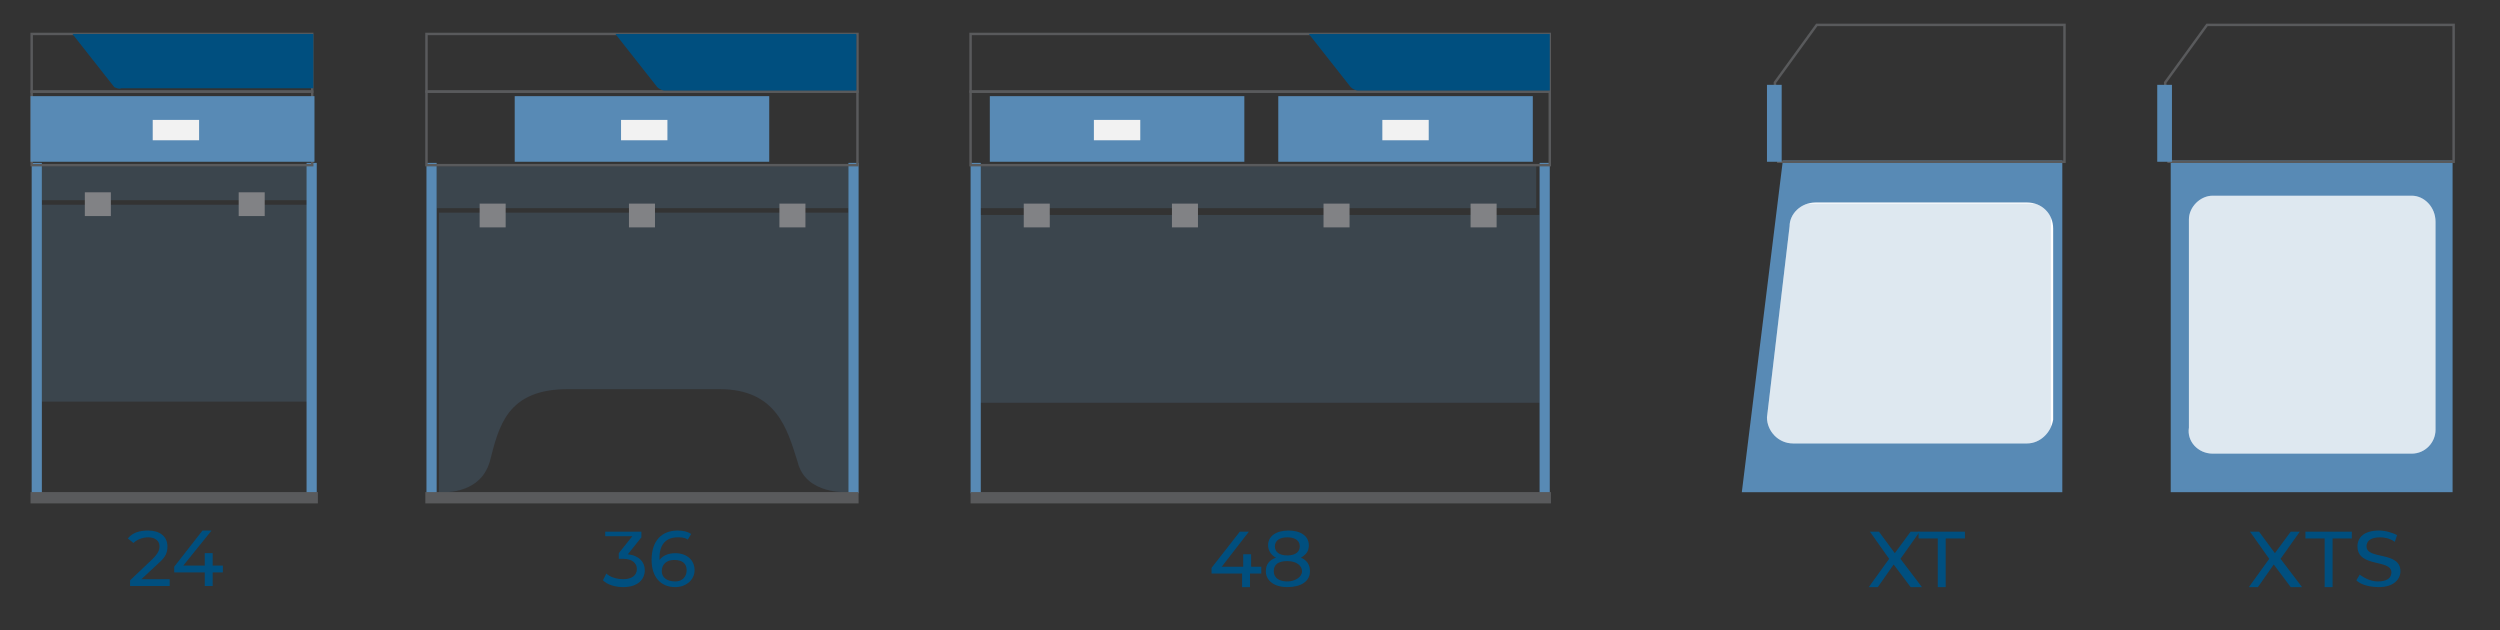 <?xml version="1.0" encoding="utf-8"?>
<!-- Generator: Adobe Illustrator 26.0.0, SVG Export Plug-In . SVG Version: 6.00 Build 0)  -->
<svg version="1.1" id="Layer_1" xmlns="http://www.w3.org/2000/svg" xmlns:xlink="http://www.w3.org/1999/xlink" x="0px" y="0px"
	 viewBox="0 0 221 55.7" style="enable-background:new 0 0 221 55.7;" xml:space="preserve">
<rect x="0" y="0" width="221" height="55.7" fill="#333333" stroke="none"/>
<style type="text/css">
	.st0{fill:#588AB5;}
	.st1{fill:none;stroke:#588AB5;stroke-width:0.217;stroke-miterlimit:10;}
	.st2{fill:none;stroke:#595A5C;stroke-width:0.216;stroke-miterlimit:10;}
	.st3{fill:none;stroke:#595A5C;stroke-width:0.217;stroke-miterlimit:10;}
	.st4{fill:#FFFFFF;}
	.st5{opacity:0.2;}
	.st6{clip-path:url(#SVGID_00000152257162610931047670000014680751902677949085_);}
	.st7{clip-path:url(#SVGID_00000183950146362877377480000002281726211952025737_);fill:#588AB5;}
	.st8{clip-path:url(#SVGID_00000005248750528228850140000004369975973182303365_);}
	.st9{clip-path:url(#SVGID_00000000916778427101358830000000916918554182670511_);fill:#588AB5;}
	.st10{clip-path:url(#SVGID_00000005224852078664861150000000333633728274449579_);}
	.st11{clip-path:url(#SVGID_00000124135380308695659670000016391185594965189044_);fill:#588AB5;}
	.st12{fill:#595A5C;}
	.st13{fill:#818285;}
	.st14{fill:#004F7F;}
	.st15{fill:#F2F2F2;}
	.st16{clip-path:url(#SVGID_00000101077329452225869290000004653255625069520530_);}
	.st17{clip-path:url(#SVGID_00000168830788107480530980000016520212079572166290_);fill:#588AB5;}
	.st18{clip-path:url(#SVGID_00000015345712542915942620000007642124363166421890_);}
	.st19{clip-path:url(#SVGID_00000147193076675560813360000015540892347679734417_);fill:#588AB5;}
	.st20{clip-path:url(#SVGID_00000130645511269677289530000004119256681248608406_);}
	.st21{clip-path:url(#SVGID_00000045606136395329786010000012562837904251721652_);fill:#588AB5;}
	.st22{clip-path:url(#SVGID_00000000926809125053656070000000240188451221983907_);}
	.st23{clip-path:url(#SVGID_00000109714537408229658570000000039560292254971781_);fill:#588AB5;}
	.st24{clip-path:url(#SVGID_00000077309235291175382260000001263303123245856944_);}
	.st25{clip-path:url(#SVGID_00000005980774622704853490000009325510174862089604_);fill:#588AB5;}
</style>
<g>
	<polygon class="st0" points="157.7,14.3 154.1,43.4 182.2,43.4 182.2,14.3 	"/>
	<polygon class="st1" points="182.2,43.4 154.1,43.4 157.7,14.3 182.2,14.3 	"/>
	<rect x="2.8" y="3" class="st2" width="24.8" height="5.1"/>
	<g>
		<polygon class="st3" points="160.6,2.2 156.9,7.3 157.2,14.3 182.5,14.3 182.5,2.2 		"/>
		<path class="st4" d="M179.2,39.2h-20.7c-1.3,0-2.3-1.1-2.3-2.3l2-16.9c0-1.1,1-2.1,2.3-2.1h18.7c1.3,0,2.3,1,2.3,2.3v16.9
			C181.3,38.3,180.3,39.2,179.2,39.2"/>
	</g>
	<g>
		<g class="st5">
			<g>
				<g>
					<g>
						<defs>
							<rect id="SVGID_1_" x="3.7" y="14.7" width="23.5" height="3"/>
						</defs>
						<clipPath id="SVGID_00000093867120829786568480000001056890730875329192_">
							<use xlink:href="#SVGID_1_"  style="overflow:visible;"/>
						</clipPath>
						<g style="clip-path:url(#SVGID_00000093867120829786568480000001056890730875329192_);">
							<g>
								<g>
									<defs>
										<rect id="SVGID_00000116929041971888106070000017870713282012366221_" x="3.7" y="14.7" width="23.5" height="3"/>
									</defs>
									<clipPath id="SVGID_00000178186456770611672600000018327542329684773050_">
										<use xlink:href="#SVGID_00000116929041971888106070000017870713282012366221_"  style="overflow:visible;"/>
									</clipPath>
									
										<rect x="3.7" y="14.7" style="clip-path:url(#SVGID_00000178186456770611672600000018327542329684773050_);fill:#588AB5;" width="23.5" height="3"/>
								</g>
							</g>
						</g>
					</g>
				</g>
			</g>
		</g>
		<g class="st5">
			<g>
				<g>
					<g>
						<defs>
							<rect id="SVGID_00000119824997671366591500000015302019675071803560_" x="3.7" y="18.1" width="23.5" height="17.4"/>
						</defs>
						<clipPath id="SVGID_00000067236506322335674450000006349398421339096242_">
							<use xlink:href="#SVGID_00000119824997671366591500000015302019675071803560_"  style="overflow:visible;"/>
						</clipPath>
						<g style="clip-path:url(#SVGID_00000067236506322335674450000006349398421339096242_);">
							<g>
								<g>
									<defs>
										<rect id="SVGID_00000110434046464275667930000006641145602785427587_" x="3.7" y="18.1" width="23.5" height="17.4"/>
									</defs>
									<clipPath id="SVGID_00000078034832802093112690000012066491935266853764_">
										<use xlink:href="#SVGID_00000110434046464275667930000006641145602785427587_"  style="overflow:visible;"/>
									</clipPath>
									
										<rect x="3.7" y="18.1" style="clip-path:url(#SVGID_00000078034832802093112690000012066491935266853764_);fill:#588AB5;" width="23.5" height="17.4"/>
								</g>
							</g>
						</g>
					</g>
				</g>
			</g>
		</g>
		<g class="st5">
			<g>
				<g>
					<g>
						<defs>
							<rect id="SVGID_00000077286474207703829980000006841747870884080552_" x="86.6" y="19" width="49.5" height="16.6"/>
						</defs>
						<clipPath id="SVGID_00000181063289569218070040000014940384984748748177_">
							<use xlink:href="#SVGID_00000077286474207703829980000006841747870884080552_"  style="overflow:visible;"/>
						</clipPath>
						<g style="clip-path:url(#SVGID_00000181063289569218070040000014940384984748748177_);">
							<g>
								<g>
									<defs>
										<rect id="SVGID_00000090283435284464782840000013356797413476888502_" x="86.6" y="19" width="49.5" height="16.6"/>
									</defs>
									<clipPath id="SVGID_00000115515244205568527330000012975553159922489782_">
										<use xlink:href="#SVGID_00000090283435284464782840000013356797413476888502_"  style="overflow:visible;"/>
									</clipPath>
									
										<rect x="86.6" y="19" style="clip-path:url(#SVGID_00000115515244205568527330000012975553159922489782_);fill:#588AB5;" width="49.5" height="16.6"/>
								</g>
							</g>
						</g>
					</g>
				</g>
			</g>
		</g>
		<rect x="2.8" y="14.4" class="st0" width="0.9" height="29.2"/>
		<rect x="27.1" y="14.4" class="st0" width="0.9" height="29.2"/>
		<rect x="2.7" y="43.5" class="st12" width="25.4" height="1"/>
		<rect x="7.5" y="17" class="st13" width="2.3" height="2.1"/>
		<rect x="21.1" y="17" class="st13" width="2.3" height="2.1"/>
		<path class="st14" d="M6.4,3h21.3v4.8h-17c-0.1,0.1-0.4,0-0.6-0.1L6.4,3z"/>
		<rect x="2.8" y="8.1" class="st2" width="24.8" height="6.5"/>
		<rect x="2.7" y="8.5" class="st0" width="25.1" height="5.8"/>
		<rect x="13.5" y="10.6" class="st15" width="4.1" height="1.8"/>
		<rect x="37.7" y="3" class="st2" width="38.1" height="5.1"/>
		<g class="st5">
			<g>
				<g>
					<g>
						<defs>
							<rect id="SVGID_00000084526610112455976540000008435094791954356110_" x="38.6" y="14.7" width="36.4" height="3.7"/>
						</defs>
						<clipPath id="SVGID_00000020387934211139403450000017164072079236197822_">
							<use xlink:href="#SVGID_00000084526610112455976540000008435094791954356110_"  style="overflow:visible;"/>
						</clipPath>
						<g style="clip-path:url(#SVGID_00000020387934211139403450000017164072079236197822_);">
							<g>
								<g>
									<defs>
										<rect id="SVGID_00000088831449576793875300000012608103388588423819_" x="38.6" y="14.7" width="36.4" height="3.7"/>
									</defs>
									<clipPath id="SVGID_00000167386017993573638540000000368390397842099108_">
										<use xlink:href="#SVGID_00000088831449576793875300000012608103388588423819_"  style="overflow:visible;"/>
									</clipPath>
									
										<rect x="38.6" y="14.7" style="clip-path:url(#SVGID_00000167386017993573638540000000368390397842099108_);fill:#588AB5;" width="36.4" height="3.7"/>
								</g>
							</g>
						</g>
					</g>
				</g>
			</g>
		</g>
		<rect x="37.7" y="14.4" class="st0" width="0.9" height="29.2"/>
		<rect x="75" y="14.4" class="st0" width="0.9" height="29.2"/>
		<rect x="37.6" y="43.5" class="st12" width="38.3" height="1"/>
		<rect x="37.7" y="8.1" class="st2" width="38.1" height="6.5"/>
		<g class="st5">
			<g>
				<g>
					<g>
						<defs>
							<rect id="SVGID_00000134223822347673670240000002234716662943599018_" x="38.6" y="18.8" width="36.4" height="24.7"/>
						</defs>
						<clipPath id="SVGID_00000170986367630828163890000004752768147683491501_">
							<use xlink:href="#SVGID_00000134223822347673670240000002234716662943599018_"  style="overflow:visible;"/>
						</clipPath>
						<g style="clip-path:url(#SVGID_00000170986367630828163890000004752768147683491501_);">
							<g>
								<g>
									<defs>
										<rect id="SVGID_00000139251785320156622980000012706955733924223139_" x="38.6" y="18.8" width="36.4" height="24.7"/>
									</defs>
									<clipPath id="SVGID_00000036235995126401046250000009439052593781613723_">
										<use xlink:href="#SVGID_00000139251785320156622980000012706955733924223139_"  style="overflow:visible;"/>
									</clipPath>
									<path style="clip-path:url(#SVGID_00000036235995126401046250000009439052593781613723_);fill:#588AB5;" d="M75,43.5
										c0,0-3.8,0.3-4.5-2.7c-0.9-2.8-1.8-6.4-6.9-6.4H50.2c-5.4,0-6.1,3.3-6.9,6.4c-0.9,3.1-4.5,2.7-4.5,2.7V18.8h36.4v24.7H75z"
										/>
								</g>
							</g>
						</g>
					</g>
				</g>
			</g>
		</g>
		<rect x="42.4" y="18" class="st13" width="2.3" height="2.1"/>
		<rect x="55.6" y="18" class="st13" width="2.3" height="2.1"/>
		<rect x="68.9" y="18" class="st13" width="2.3" height="2.1"/>
		<path class="st14" d="M54.4,3h21.3v5h-17c-0.1,0-0.4-0.1-0.6-0.3L54.4,3z"/>
		<rect x="45.5" y="8.5" class="st0" width="22.5" height="5.8"/>
		<rect x="54.9" y="10.6" class="st15" width="4.1" height="1.8"/>
		<rect x="85.8" y="3" class="st2" width="51.2" height="5.1"/>
		<g class="st5">
			<g>
				<g>
					<g>
						<defs>
							<rect id="SVGID_00000007415191792384594420000005733219044559037374_" x="86.6" y="14.7" width="49.2" height="3.7"/>
						</defs>
						<clipPath id="SVGID_00000052096060596504058030000003840380326629318323_">
							<use xlink:href="#SVGID_00000007415191792384594420000005733219044559037374_"  style="overflow:visible;"/>
						</clipPath>
						<g style="clip-path:url(#SVGID_00000052096060596504058030000003840380326629318323_);">
							<g>
								<g>
									<defs>
										<rect id="SVGID_00000176763708972270840610000001938483660020080309_" x="86.6" y="14.7" width="49.2" height="3.7"/>
									</defs>
									<clipPath id="SVGID_00000057148544705389801490000011748913438534335405_">
										<use xlink:href="#SVGID_00000176763708972270840610000001938483660020080309_"  style="overflow:visible;"/>
									</clipPath>
									
										<rect x="86.6" y="14.7" style="clip-path:url(#SVGID_00000057148544705389801490000011748913438534335405_);fill:#588AB5;" width="49.2" height="3.7"/>
								</g>
							</g>
						</g>
					</g>
				</g>
			</g>
		</g>
		<rect x="85.8" y="14.4" class="st0" width="0.9" height="29.2"/>
		<rect x="136.1" y="14.4" class="st0" width="0.9" height="29.2"/>
		<rect x="85.8" y="43.5" class="st12" width="51.3" height="1"/>
		<rect x="85.8" y="8.1" class="st2" width="51.2" height="6.5"/>
		<rect x="90.5" y="18" class="st13" width="2.3" height="2.1"/>
		<rect x="103.6" y="18" class="st13" width="2.3" height="2.1"/>
		<rect x="117" y="18" class="st13" width="2.3" height="2.1"/>
		<rect x="130" y="18" class="st13" width="2.3" height="2.1"/>
		<rect x="87.5" y="8.5" class="st0" width="22.5" height="5.8"/>
		<rect x="96.7" y="10.6" class="st15" width="4.1" height="1.8"/>
		<rect x="113" y="8.5" class="st0" width="22.5" height="5.8"/>
		<rect x="122.2" y="10.6" class="st15" width="4.1" height="1.8"/>
		<path class="st14" d="M115.7,3H137v5h-17c-0.1,0-0.4-0.1-0.6-0.3L115.7,3z"/>
		<rect x="156.2" y="7.5" class="st0" width="1.3" height="6.8"/>
		<g class="st5">
			<g>
				<g>
					<g>
						<defs>
							<rect id="SVGID_00000081637231713341740560000000779239337293544637_" x="156.2" y="18" width="25.1" height="21.3"/>
						</defs>
						<clipPath id="SVGID_00000111177045954999689090000003608797829660083131_">
							<use xlink:href="#SVGID_00000081637231713341740560000000779239337293544637_"  style="overflow:visible;"/>
						</clipPath>
						<g style="clip-path:url(#SVGID_00000111177045954999689090000003608797829660083131_);">
							<g>
								<g>
									<defs>
										<rect id="SVGID_00000054223584084232586660000004354235372085237682_" x="156.2" y="18" width="25.1" height="21.3"/>
									</defs>
									<clipPath id="SVGID_00000063629877157920506340000017840473197938755746_">
										<use xlink:href="#SVGID_00000054223584084232586660000004354235372085237682_"  style="overflow:visible;"/>
									</clipPath>
									<path style="clip-path:url(#SVGID_00000063629877157920506340000017840473197938755746_);fill:#588AB5;" d="M179.2,39.2
										h-20.7c-1.3,0-2.3-1.1-2.3-2.3l2-16.9c0-1.1,1-2.1,2.3-2.1h18.7c1.3,0,2.3,1,2.3,2.3v16.9
										C181.3,38.3,180.3,39.2,179.2,39.2"/>
								</g>
							</g>
						</g>
					</g>
				</g>
			</g>
		</g>
		<rect x="192" y="14.3" class="st0" width="24.7" height="29.1"/>
		<rect x="192" y="14.3" class="st1" width="24.7" height="29.1"/>
		<polygon class="st3" points="195.1,2.2 191.4,7.3 191.7,14.3 216.9,14.3 216.9,2.2 		"/>
		<rect x="190.7" y="7.5" class="st0" width="1.3" height="6.8"/>
		<path class="st4" d="M213.2,40.1h-17.6c-1.3,0-2.3-1.1-2.1-2.3V19.4c0-1.1,1-2.1,2.1-2.1h17.6c1.1,0,2.1,1,2.1,2.3V38
			C215.3,39.1,214.4,40.1,213.2,40.1"/>
		<g class="st5">
			<g>
				<g>
					<g>
						<defs>
							<rect id="SVGID_00000134939516960272332460000006397526708745686974_" x="193.4" y="17.3" width="22" height="22.8"/>
						</defs>
						<clipPath id="SVGID_00000050648941708226061130000006742076811137536904_">
							<use xlink:href="#SVGID_00000134939516960272332460000006397526708745686974_"  style="overflow:visible;"/>
						</clipPath>
						<g style="clip-path:url(#SVGID_00000050648941708226061130000006742076811137536904_);">
							<g>
								<g>
									<defs>
										<rect id="SVGID_00000070825456068396178290000014492291016862182305_" x="193.4" y="17.3" width="22" height="22.8"/>
									</defs>
									<clipPath id="SVGID_00000172440817243634041850000004442259297126744471_">
										<use xlink:href="#SVGID_00000070825456068396178290000014492291016862182305_"  style="overflow:visible;"/>
									</clipPath>
									<path style="clip-path:url(#SVGID_00000172440817243634041850000004442259297126744471_);fill:#588AB5;" d="M213.2,40.1
										h-17.6c-1.3,0-2.3-1.1-2.1-2.3V19.4c0-1.1,1-2.1,2.1-2.1h17.6c1.1,0,2.1,1,2.1,2.3V38C215.3,39.1,214.4,40.1,213.2,40.1"/>
								</g>
							</g>
						</g>
					</g>
				</g>
			</g>
		</g>
	</g>
</g>
<g>
	<g>
		<path class="st14" d="M15,51.2v0.6h-3.5v-0.5l2-1.9c0.5-0.5,0.6-0.8,0.6-1.1c0-0.5-0.4-0.8-1-0.8c-0.5,0-1,0.2-1.3,0.5l-0.5-0.4
			c0.4-0.5,1-0.7,1.8-0.7c1,0,1.7,0.5,1.7,1.4c0,0.5-0.1,0.9-0.8,1.5l-1.5,1.4H15z"/>
		<path class="st14" d="M19.7,50.6h-0.9v1.2h-0.7v-1.2h-2.7v-0.5l2.5-3.2h0.8L16.2,50h1.9v-1.1h0.7V50h0.9V50.6z"/>
	</g>
</g>
<g>
	<g>
		<path class="st14" d="M57,50.4c0,0.8-0.6,1.5-1.9,1.5c-0.7,0-1.4-0.2-1.8-0.6l0.3-0.6c0.3,0.3,0.9,0.5,1.5,0.5
			c0.7,0,1.2-0.3,1.2-0.9c0-0.5-0.4-0.9-1.2-0.9h-0.4v-0.5l1.2-1.5h-2.4V47h3.2v0.5L55.5,49C56.5,49.1,57,49.7,57,50.4z"/>
		<path class="st14" d="M61.4,50.4c0,0.9-0.8,1.5-1.7,1.5c-1.3,0-2.1-0.9-2.1-2.4c0-1.7,0.9-2.6,2.3-2.6c0.5,0,0.9,0.1,1.2,0.3
			l-0.3,0.5c-0.3-0.2-0.6-0.2-0.9-0.2c-1,0-1.6,0.6-1.6,1.8c0,0.1,0,0.1,0,0.2c0.3-0.4,0.8-0.6,1.4-0.6
			C60.7,48.9,61.4,49.5,61.4,50.4z M60.7,50.4c0-0.6-0.4-0.9-1.1-0.9c-0.7,0-1.1,0.4-1.1,1c0,0.5,0.4,0.9,1.2,0.9
			C60.3,51.4,60.7,51,60.7,50.4z"/>
	</g>
</g>
<g>
	<g>
		<path class="st14" d="M111.4,50.7h-0.9v1.2h-0.7v-1.2h-2.7v-0.5l2.5-3.2h0.8l-2.4,3.1h1.9V49h0.7v1.1h0.9v0.6H111.4z"/>
		<path class="st14" d="M115.8,50.5c0,0.9-0.8,1.4-2,1.4s-1.9-0.6-1.9-1.4c0-0.6,0.3-1,0.9-1.2c-0.4-0.2-0.7-0.6-0.7-1.1
			c0-0.8,0.7-1.3,1.8-1.3c1.1,0,1.8,0.5,1.8,1.3c0,0.5-0.2,0.8-0.7,1.1C115.5,49.5,115.8,49.9,115.8,50.5z M115.1,50.5
			c0-0.5-0.5-0.9-1.3-0.9s-1.2,0.3-1.2,0.9c0,0.6,0.5,0.9,1.2,0.9S115.1,51,115.1,50.5z M112.7,48.3c0,0.5,0.4,0.8,1.1,0.8
			s1.1-0.3,1.1-0.8s-0.4-0.8-1.1-0.8S112.7,47.8,112.7,48.3z"/>
	</g>
</g>
<g>
	<g>
		<path class="st14" d="M168.9,51.9l-1.5-2l-1.4,2h-0.8l1.8-2.5l-1.7-2.4h0.8l1.4,1.9l1.4-1.9h0.8l-1.7,2.4l1.9,2.5H168.9z"/>
		<path class="st14" d="M171.3,47.6h-1.7V47h4.1v0.6H172v4.3h-0.7V47.6z"/>
	</g>
</g>
<g>
	<g>
		<path class="st14" d="M202.5,51.9l-1.5-2l-1.4,2h-0.8l1.8-2.5l-1.7-2.4h0.8l1.4,1.9l1.4-1.9h0.8l-1.7,2.4l1.9,2.5H202.5z"/>
		<path class="st14" d="M208.3,51.3l0.3-0.5c0.4,0.3,1,0.6,1.6,0.6c0.8,0,1.2-0.3,1.2-0.8c0-1.2-3-0.4-3-2.3c0-0.8,0.6-1.4,1.9-1.4
			c0.6,0,1.2,0.2,1.6,0.4l-0.2,0.6c-0.4-0.3-0.9-0.4-1.3-0.4c-0.8,0-1.2,0.3-1.2,0.8c0,1.2,3,0.4,3,2.2c0,0.7-0.6,1.4-1.9,1.4
			C209.5,51.9,208.7,51.7,208.3,51.3z"/>
		<path class="st14" d="M205.5,47.6h-1.7V47h4.1v0.6h-1.7v4.3h-0.7L205.5,47.6L205.5,47.6z"/>
	</g>
</g>
</svg>
